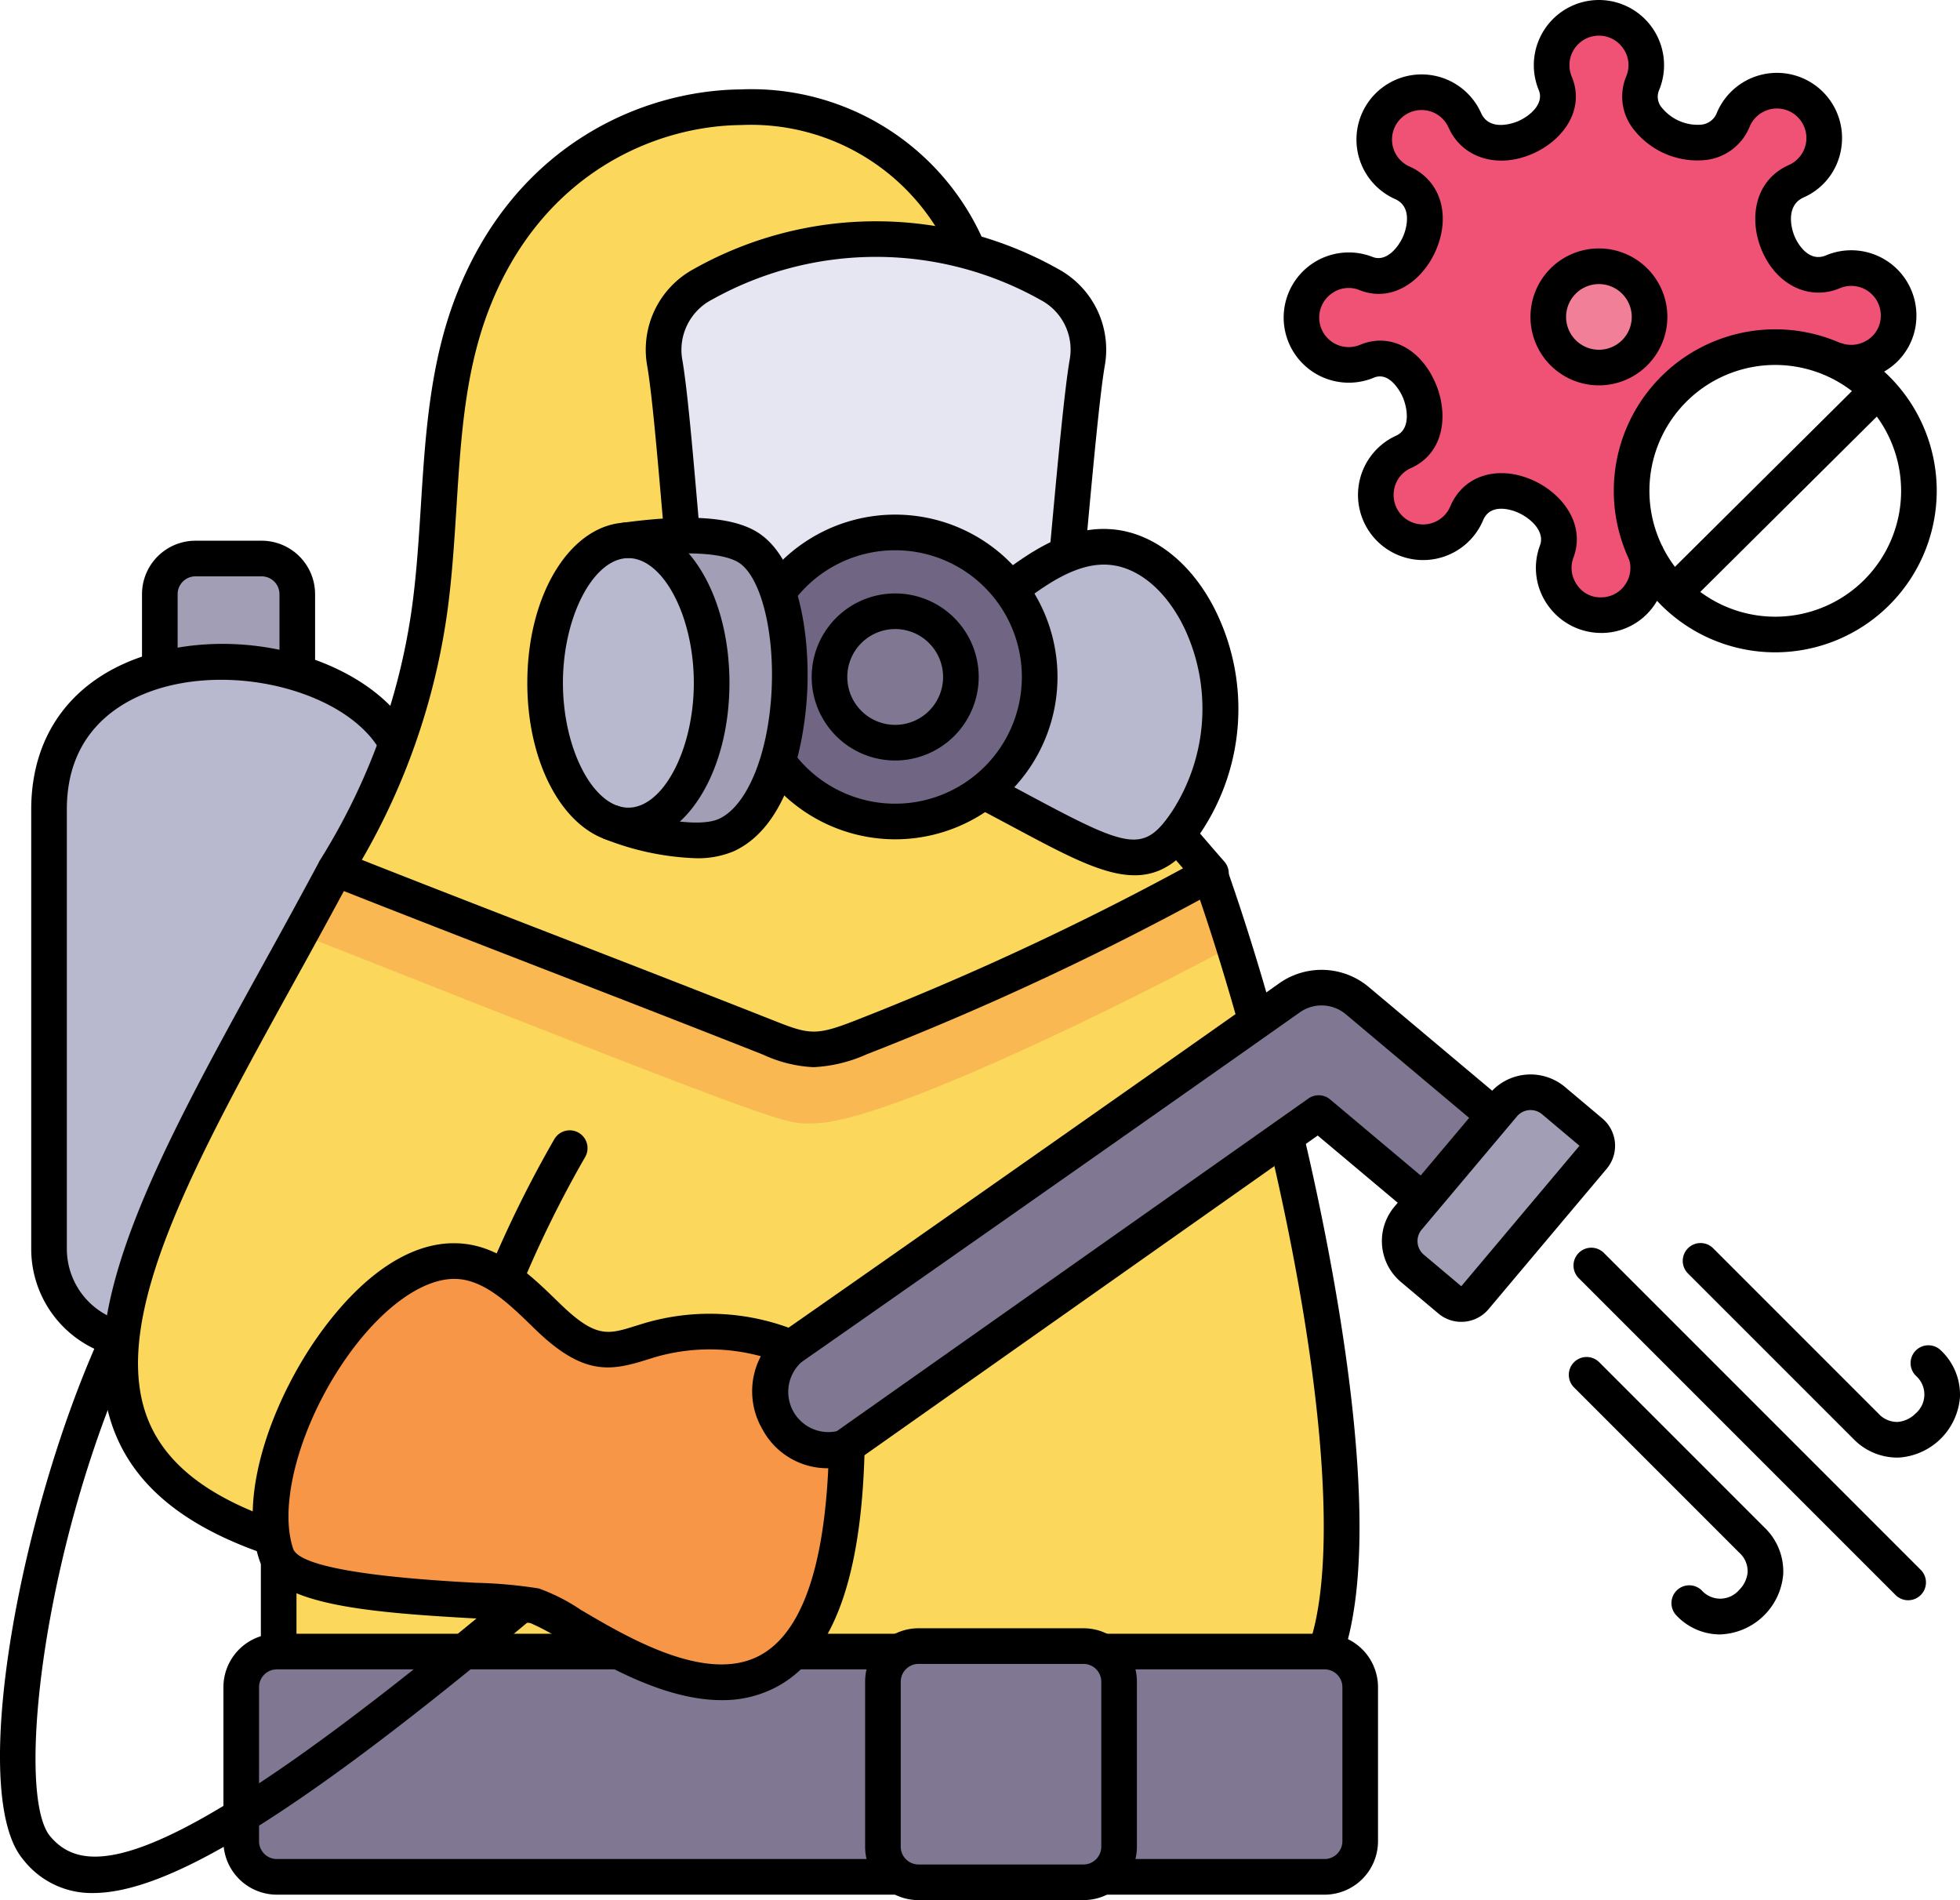 <?xml version="1.0" encoding="UTF-8"?> <svg xmlns="http://www.w3.org/2000/svg" viewBox="8.977 7.659 110.045 106.663"><g><path fill="#ef5275" d="m111.942 27.853.013-.014a2.657 2.657 0 1 0-.06-4.927c-2.78 1.183-4.803-3.872-2.063-5.082a2.657 2.657 0 1 0-3.532-3.468c-1.19 2.836-6.185.559-5.094-2.032a2.657 2.657 0 1 0-4.913-.001c1.079 2.577-3.845 4.85-5.076 2.075a2.657 2.657 0 1 0-3.512 3.513c2.767 1.225.519 6.114-2.035 5.093a2.657 2.657 0 1 0 .05 4.93c2.614-1.1 4.618 3.95 2.057 5.086a2.656 2.656 0 1 0 3.546 3.454c1.162-2.789 6.02-.444 5.055 2.14a2.65 2.65 0 1 0 4.983.027 8.064 8.064 0 0 1 10.581-10.794z" opacity="1" data-original="#ef5275"></path><path fill="#a19eb6" d="M19.95 39.012h3.718a2 2 0 0 1 2 2v7.673H17.95v-7.673a2 2 0 0 1 2-2z" opacity="1" data-original="#a19eb6"></path><path fill="#b8b8cf" d="M31.887 82.976H16.961a5.23 5.23 0 0 1-5.231-5.23V53.093c0-11.944 20.157-9.733 20.157-1.17z" opacity="1" data-original="#b8b8cf"></path><path fill="#f9b851" d="M33.715 90.021a1.001 1.001 0 0 1-.937-1.35c.337-.905.662-1.796.983-2.679a84.641 84.641 0 0 1 6.334-14.377 1 1 0 1 1 1.732 1 83.081 83.081 0 0 0-6.187 14.062c-.323.888-.65 1.783-.988 2.693a1 1 0 0 1-.937.651z" opacity="1" data-original="#f9b851"></path><path fill="#fbd85c" d="M82.274 102.447c4.61-5.392.569-27.007-4.044-41.733l-52.403-.617c-8.878 16.146-16.837 28.93-1.204 34v8.347z" opacity="1" data-original="#fbd85c"></path><path fill="#f9b851" d="M54.658 70.717c3.938 0 17.89-6.902 23.571-10.003-.442-1.412-.89-2.765-1.335-4.03l-49.07-.262q-.997 1.865-1.997 3.675c28.36 11.21 27.152 10.62 28.83 10.62z" opacity="1" data-original="#f9b851"></path><path fill="#fbd85c" d="m58.215 39.647 5.377-17.275c-4.24-11.848-22.526-12.053-28.082 2.264-2.14 5.511-1.6 11.652-2.448 17.503a37 37 0 0 1-5.238 14.283c8.26 3.266 16.122 6.25 24.381 9.515 2.023.8 2.73.884 5.064-.025a163.606 163.606 0 0 0 19.698-9.228c-4.014-4.574-.733-1.49-18.752-17.037z" opacity="1" data-original="#fbd85c"></path><rect width="62.825" height="12.647" x="22.521" y="100.368" fill="#807792" rx="2" opacity="1" data-original="#807792"></rect><path fill="#e6e5f2" d="M67.9 23.63a19.904 19.904 0 0 0-19.482 0 4.152 4.152 0 0 0-2.126 4.35c.422 2.393.916 9.405 1.186 11.82l10.68 9.345 10.523-8.195c.27-2.415.923-10.577 1.346-12.97a4.152 4.152 0 0 0-2.127-4.35z" opacity="1" data-original="#e6e5f2"></path><path fill="#b8b8cf" d="M63.707 51.815c7.32 3.79 9.391 5.698 11.928 1.917 4.14-6.17.765-14.806-4.172-15.352-2.259-.25-4.307 1.225-6.1 2.621l-3.775 5.229z" opacity="1" data-original="#b8b8cf"></path><circle cx="59.237" cy="45.66" r="8.113" fill="#706683" opacity="1" data-original="#706683"></circle><circle cx="59.237" cy="45.66" r="3.689" fill="#807792" opacity="1" data-original="#807792"></circle><path fill="#a19eb6" d="M43.197 53.787c1.655.68 4.92 1.493 6.55.754 4.421-2.007 4.657-14.14 1.171-16.19-1.556-.914-4.788-.638-6.888-.351z" opacity="1" data-original="#a19eb6"></path><path fill="#807792" d="m92.872 70.29-7.691-6.462a3.115 3.115 0 0 0-3.8-.16c-8.147 5.757-27.179 19.09-28 19.644 0 0-7.062 4.682-6.256 6.776.897 2.33 9.398-1.267 9.398-1.267l26.49-18.68 5.849 4.913 4.044-.342z" opacity="1" data-original="#807792"></path><ellipse cx="44.257" cy="45.993" fill="#b8b8cf" rx="4.675" ry="8.004" opacity="1" data-original="#b8b8cf"></ellipse><path fill="#a19eb6" d="m88.034 76.057 5.35-6.354a2 2 0 0 1 2.817-.242l2.102 1.77a1 1 0 0 1 .121 1.409l-6.636 7.883a1 1 0 0 1-1.41.121l-2.102-1.77a2 2 0 0 1-.242-2.817z" opacity="1" data-original="#a19eb6"></path><path fill="#f79646" d="M34.598 78.45c2.05.059 3.658 1.683 5.128 3.111 2.68 2.605 3.813 1.894 5.733 1.328a12.006 12.006 0 0 1 7.923.423 3.255 3.255 0 0 0 3.142 5.567c-.487 22.56-15.037 9.524-17.529 8.919-2.041-.496-13.584-.116-14.509-2.89-1.805-5.412 4.543-16.617 10.112-16.458z" opacity="1" data-original="#f79646"></path><circle cx="98.749" cy="25.449" r="2.843" fill="#f27f98" opacity="1" data-original="#f27f98"></circle><g data-name="Suit"><path d="M98.872 43.189a3.662 3.662 0 0 1-2.989-1.553 3.603 3.603 0 0 1-.444-3.36c.306-.818-.593-1.593-1.329-1.883-.335-.132-1.463-.491-1.864.472a3.656 3.656 0 1 1-4.883-4.75c.806-.358.66-1.494.368-2.172-.027-.061-.66-1.49-1.624-1.081a3.656 3.656 0 1 1-.074-6.783c.779.314 1.467-.539 1.738-1.185.067-.16.627-1.577-.47-2.062a3.657 3.657 0 1 1 4.828-4.837c.495 1.113 1.924.536 2.085.465.642-.276 1.48-.97 1.157-1.745a3.659 3.659 0 0 1 3.378-5.056h.002a3.66 3.66 0 0 1 3.38 5.052.937.937 0 0 0 .172 1.016 2.588 2.588 0 0 0 2.168.932 1.043 1.043 0 0 0 .906-.683 3.657 3.657 0 0 1 6.963 2.089 3.602 3.602 0 0 1-2.098 2.678c-.968.427-.746 1.636-.494 2.217.066.153.682 1.488 1.755 1.032a3.658 3.658 0 0 1 5.071 3.455 3.593 3.593 0 0 1-1.611 2.946 3.676 3.676 0 0 1-3.37.378l.724-1.864a1.673 1.673 0 0 0 1.536-.178 1.601 1.601 0 0 0 .722-1.328 1.659 1.659 0 0 0-2.295-1.566c-1.694.72-3.533-.153-4.368-2.08-.754-1.74-.475-3.96 1.516-4.84a1.657 1.657 0 1 0-2.21-2.16 3.021 3.021 0 0 1-2.496 1.888 4.542 4.542 0 0 1-4.012-1.708 2.954 2.954 0 0 1-.426-2.993 1.624 1.624 0 0 0-.155-1.54 1.66 1.66 0 0 0-1.378-.743h-.001a1.659 1.659 0 0 0-1.532 2.289c.79 1.887-.515 3.618-2.213 4.35-1.965.849-3.943.222-4.702-1.487a1.654 1.654 0 0 0-1.14-.933 1.657 1.657 0 0 0-1.05 3.127c1.718.76 2.337 2.68 1.5 4.665-.715 1.699-2.428 3.023-4.315 2.27a1.616 1.616 0 0 0-1.576.212 1.656 1.656 0 0 0 1.614 2.865c1.644-.695 3.386.184 4.23 2.133.753 1.742.52 3.946-1.383 4.79a1.62 1.62 0 0 0-.939 1.237 1.656 1.656 0 0 0 .512 1.486 1.658 1.658 0 0 0 2.646-.572c.697-1.674 2.524-2.315 4.443-1.557 1.744.689 3.202 2.478 2.47 4.436a1.626 1.626 0 0 0 .201 1.513 1.561 1.561 0 0 0 1.372.707 1.619 1.619 0 0 0 1.326-.7 1.642 1.642 0 0 0 .205-1.506l1.883-.671a3.667 3.667 0 0 1-.448 3.322 3.597 3.597 0 0 1-2.946 1.555zM26.668 45.43h-2v-4.418a1.001 1.001 0 0 0-1-1H19.95a1.001 1.001 0 0 0-1 1v4.248h-2v-4.248a3.003 3.003 0 0 1 3-3h3.718a3.003 3.003 0 0 1 3 3z" fill="#000000" opacity="1" data-original="#000000"></path><path d="M15.533 83.811a6.204 6.204 0 0 1-4.803-6.066v-24.65c0-4.446 2.586-7.666 7.094-8.837 5.541-1.442 12.072.667 14.261 4.598l-1.747.974c-1.72-3.089-7.444-4.82-12.01-3.637-2.09.543-5.598 2.162-5.598 6.901v24.651a4.212 4.212 0 0 0 3.26 4.119zM37.347 80.435a1.001 1.001 0 0 1-.921-1.39 65.126 65.126 0 0 1 3.669-7.43 1 1 0 1 1 1.732 1 63.292 63.292 0 0 0-3.558 7.208 1 1 0 0 1-.922.612zM78.538 65.266c-.83-2.96-1.701-5.736-2.587-8.25l1.886-.664c.9 2.554 1.785 5.372 2.627 8.374zM84.347 100.7l-1.887-.664c1.668-4.732.82-15.335-2.266-28.363l1.947-.461c1.522 6.428 4.785 22.168 2.206 29.489zM23.623 95.187h2v5.182h-2z" fill="#000000" opacity="1" data-original="#000000"></path><path d="M23.802 94.876c-4.474-1.547-7.228-3.804-8.417-6.899-2.493-6.486 2.54-15.613 8.367-26.181a504.861 504.861 0 0 0 3.19-5.846l1.764.944a518.061 518.061 0 0 1-3.202 5.868c-5.587 10.13-10.411 18.88-8.252 24.497.965 2.511 3.321 4.385 7.203 5.727z" fill="#000000" opacity="1" data-original="#000000"></path><path d="M54.656 67.565a7.566 7.566 0 0 1-2.819-.697c-4.13-1.634-8.161-3.197-12.193-4.76-4.03-1.562-8.059-3.124-12.187-4.756a1 1 0 0 1-.48-1.46 36.143 36.143 0 0 0 5.096-13.896c.282-1.953.41-3.992.535-5.963.247-3.923.503-7.98 1.97-11.759 3.285-8.464 10.412-11.54 15.986-11.596a14.226 14.226 0 0 1 13.724 8.717l-1.85.761a12.268 12.268 0 0 0-11.854-7.478c-4.92.05-11.219 2.786-14.143 10.32-1.354 3.49-1.589 7.216-1.837 11.16-.127 2.012-.258 4.09-.552 6.123a38.194 38.194 0 0 1-4.76 13.644c3.74 1.476 7.408 2.897 11.075 4.318 4.035 1.565 8.071 3.13 12.205 4.764 1.825.722 2.267.778 4.334-.027a163.277 163.277 0 0 0 18.491-8.577l-.368-.428c-.267-.311-.495-.577-.713-.823l1.499-1.325c.224.254.458.526.732.845.318.371.693.807 1.171 1.352a1 1 0 0 1-.268 1.536 165.132 165.132 0 0 1-19.818 9.284 8.222 8.222 0 0 1-2.976.72zM59.494 114.015H24.521a3.003 3.003 0 0 1-3-3v-8.647a3.003 3.003 0 0 1 3-3h19.201v2H24.521a1.001 1.001 0 0 0-1 1v8.647a1.001 1.001 0 0 0 1 1h34.973zM83.346 114.015H70.863v-2h12.483a1.001 1.001 0 0 0 1-1v-8.647a1.001 1.001 0 0 0-1-1H70.863v-2h12.483a3.003 3.003 0 0 1 3 3v8.647a3.003 3.003 0 0 1-3 3zM53.513 99.368h5.981v2h-5.981z" fill="#000000" opacity="1" data-original="#000000"></path><path d="m69.891 38.872-1.991-.185.15-1.62c.311-3.388.7-7.606.992-9.26a3.148 3.148 0 0 0-1.621-3.3 18.87 18.87 0 0 0-18.442-.044 3.18 3.18 0 0 0-1.702 3.343c.284 1.609.584 5.073.85 8.13l.148 1.704-1.992.177-.15-1.708c-.248-2.866-.557-6.434-.826-7.955a5.146 5.146 0 0 1 2.632-5.4 20.875 20.875 0 0 1 20.441 0 5.147 5.147 0 0 1 2.631 5.401c-.278 1.572-.677 5.92-.97 9.096z" fill="#000000" opacity="1" data-original="#000000"></path><path d="M72.68 56.792c-1.756 0-3.856-1.123-6.76-2.676-.806-.43-1.692-.905-2.674-1.413l.92-1.776c.99.513 1.885.991 2.698 1.426 5.542 2.965 6.344 3.203 7.94.821a10.6 10.6 0 0 0 .723-10.145c-.98-2.108-2.54-3.474-4.174-3.654-1.84-.208-3.663 1.081-5.375 2.415l-1.23-1.578c2.036-1.586 4.236-3.113 6.824-2.826 2.336.259 4.492 2.053 5.769 4.8a12.469 12.469 0 0 1-.876 12.102c-1.198 1.788-2.382 2.505-3.785 2.505z" fill="#000000" opacity="1" data-original="#000000"></path><path d="M59.237 54.773a9.142 9.142 0 0 1-7.397-3.79l1.622-1.169a7.113 7.113 0 1 0 .007-8.317l-1.62-1.172a9.113 9.113 0 1 1 7.389 14.448z" fill="#000000" opacity="1" data-original="#000000"></path><path d="M59.237 50.349a4.689 4.689 0 1 1 4.69-4.69 4.694 4.694 0 0 1-4.69 4.69zm0-7.378a2.689 2.689 0 1 0 2.69 2.689 2.692 2.692 0 0 0-2.69-2.69z" fill="#000000" opacity="1" data-original="#000000"></path><path d="M48.036 55.835a15.282 15.282 0 0 1-5.22-1.123l.762-1.85c1.886.776 4.65 1.269 5.756.767 1.583-.718 2.774-3.597 2.962-7.162.18-3.398-.63-6.517-1.884-7.253-.555-.327-2.106-.79-6.247-.224l-.27-1.981c3.666-.502 6.13-.344 7.53.48 2.397 1.409 3.044 5.773 2.869 9.083-.089 1.683-.65 7.297-4.134 8.878a5.191 5.191 0 0 1-2.124.385zM53.942 84.14l-1.12-1.657c.842-.568 19.91-13.927 27.982-19.63a4.12 4.12 0 0 1 5.02.21l7.69 6.46-1.285 1.532-7.691-6.461a2.115 2.115 0 0 0-2.581-.108c-8.078 5.707-27.17 19.083-28.015 19.655z" fill="#000000" opacity="1" data-original="#000000"></path><path d="m57.1 89.639-1.152-1.635 26.49-18.68a1 1 0 0 1 1.219.051l5.849 4.913-1.287 1.531-5.259-4.417zM14.196 113.923a4.853 4.853 0 0 1-3.927-1.892c-3.181-3.769-.057-20.188 4.686-30.163l1.807.858c-5.316 11.18-6.975 25.633-4.965 28.015 2.018 2.39 6.543 2.367 25.842-13.819l1.285 1.533c-13.743 11.526-20.68 15.467-24.728 15.468zM44.257 54.996c-3.182 0-5.674-3.955-5.674-9.003s2.492-9.004 5.674-9.004 5.675 3.955 5.675 9.004-2.492 9.003-5.675 9.003zm0-16.007c-1.957 0-3.674 3.273-3.674 7.004s1.717 7.003 3.674 7.003 3.675-3.272 3.675-7.003-1.717-7.004-3.675-7.004z" fill="#000000" opacity="1" data-original="#000000"></path><path d="M91.02 81.86a1.992 1.992 0 0 1-1.286-.469l-2.103-1.77a3 3 0 0 1-.363-4.226l5.348-6.355a3.003 3.003 0 0 1 4.227-.364l2.103 1.77a2.004 2.004 0 0 1 .242 2.818l-6.636 7.885a1.996 1.996 0 0 1-1.532.711zm3.892-11.888a.999.999 0 0 0-.766.356l-5.348 6.355a1 1 0 0 0 .121 1.408l2.103 1.77 6.636-7.885-2.103-1.77a.996.996 0 0 0-.643-.233zM69.809 114.322h-9.26a3.003 3.003 0 0 1-3-3v-9.261a3.003 3.003 0 0 1 3-3h9.26a3.003 3.003 0 0 1 3 3v9.26a3.003 3.003 0 0 1-3 3zm-9.26-13.261a1.001 1.001 0 0 0-1 1v9.26a1.001 1.001 0 0 0 1 1h9.26a1.001 1.001 0 0 0 1-1v-9.26a1.001 1.001 0 0 0-1-1zM49.49 103.095c-3.25 0-6.667-2.017-8.938-3.358a13.19 13.19 0 0 0-1.793-.967 29.127 29.127 0 0 0-3.2-.266c-6.308-.35-11.2-.814-12.021-3.28-1.286-3.854.952-9.411 3.575-12.944 2.365-3.185 5.001-4.915 7.514-4.83 2.379.068 4.126 1.769 5.667 3.27l.13.125c2 1.943 2.693 1.727 4.214 1.25l.538-.165a12.948 12.948 0 0 1 8.59.458 1 1 0 0 1 .254 1.694 2.255 2.255 0 0 0 2.174 3.853 1 1 0 0 1 1.33.966c-.158 7.288-1.747 11.673-4.858 13.405a6.43 6.43 0 0 1-3.177.789zM34.483 79.449c-1.74 0-3.888 1.496-5.765 4.023-2.75 3.705-4.163 8.486-3.284 11.12.458 1.373 7.817 1.782 10.235 1.916a26.108 26.108 0 0 1 3.561.319 10.584 10.584 0 0 1 2.338 1.188c2.667 1.575 7.132 4.21 10.124 2.543 2.247-1.25 3.52-4.773 3.789-10.48a4.136 4.136 0 0 1-3.698-2.19 4.221 4.221 0 0 1-.089-4.098 10.96 10.96 0 0 0-5.954.058l-.504.156c-2.026.634-3.55.857-6.208-1.725l-.13-.126c-1.341-1.307-2.73-2.657-4.33-2.703l-.085-.001zM116.11 97.488a.997.997 0 0 1-.706-.293L97.627 79.418a1 1 0 1 1 1.414-1.414l17.777 17.777a1 1 0 0 1-.707 1.707zM105.52 99.408a3.378 3.378 0 0 1-2.418-1.064 1 1 0 0 1 1.414-1.414 1.395 1.395 0 0 0 2.1-.015 1.6 1.6 0 0 0 .483-1.004 1.404 1.404 0 0 0-.47-1.093l-9.265-9.265a1 1 0 1 1 1.414-1.414l9.265 9.265a3.406 3.406 0 0 1 1.053 2.632 3.684 3.684 0 0 1-3.576 3.372zM115.459 89.48a3.435 3.435 0 0 1-2.433-1.06l-9.265-9.264a1 1 0 1 1 1.414-1.414l9.265 9.265a1.417 1.417 0 0 0 1.094.471 1.604 1.604 0 0 0 1.004-.483 1.397 1.397 0 0 0 .015-2.1 1 1 0 1 1 1.414-1.414 3.405 3.405 0 0 1 1.051 2.633 3.684 3.684 0 0 1-3.36 3.36q-.1.005-.199.006zM98.75 29.291a3.843 3.843 0 1 1 3.842-3.842 3.847 3.847 0 0 1-3.842 3.842zm0-5.685a1.843 1.843 0 1 0 1.842 1.843 1.845 1.845 0 0 0-1.842-1.843zM108.65 44.277a9.066 9.066 0 1 1 9.066-9.066 9.076 9.076 0 0 1-9.066 9.066zm0-16.132a7.066 7.066 0 1 0 7.066 7.066 7.074 7.074 0 0 0-7.066-7.066z" fill="#000000" opacity="1" data-original="#000000"></path><path d="m102.302 40.188 11.462-11.381 1.41 1.42-11.462 11.381z" fill="#000000" opacity="1" data-original="#000000"></path></g></g></svg> 
